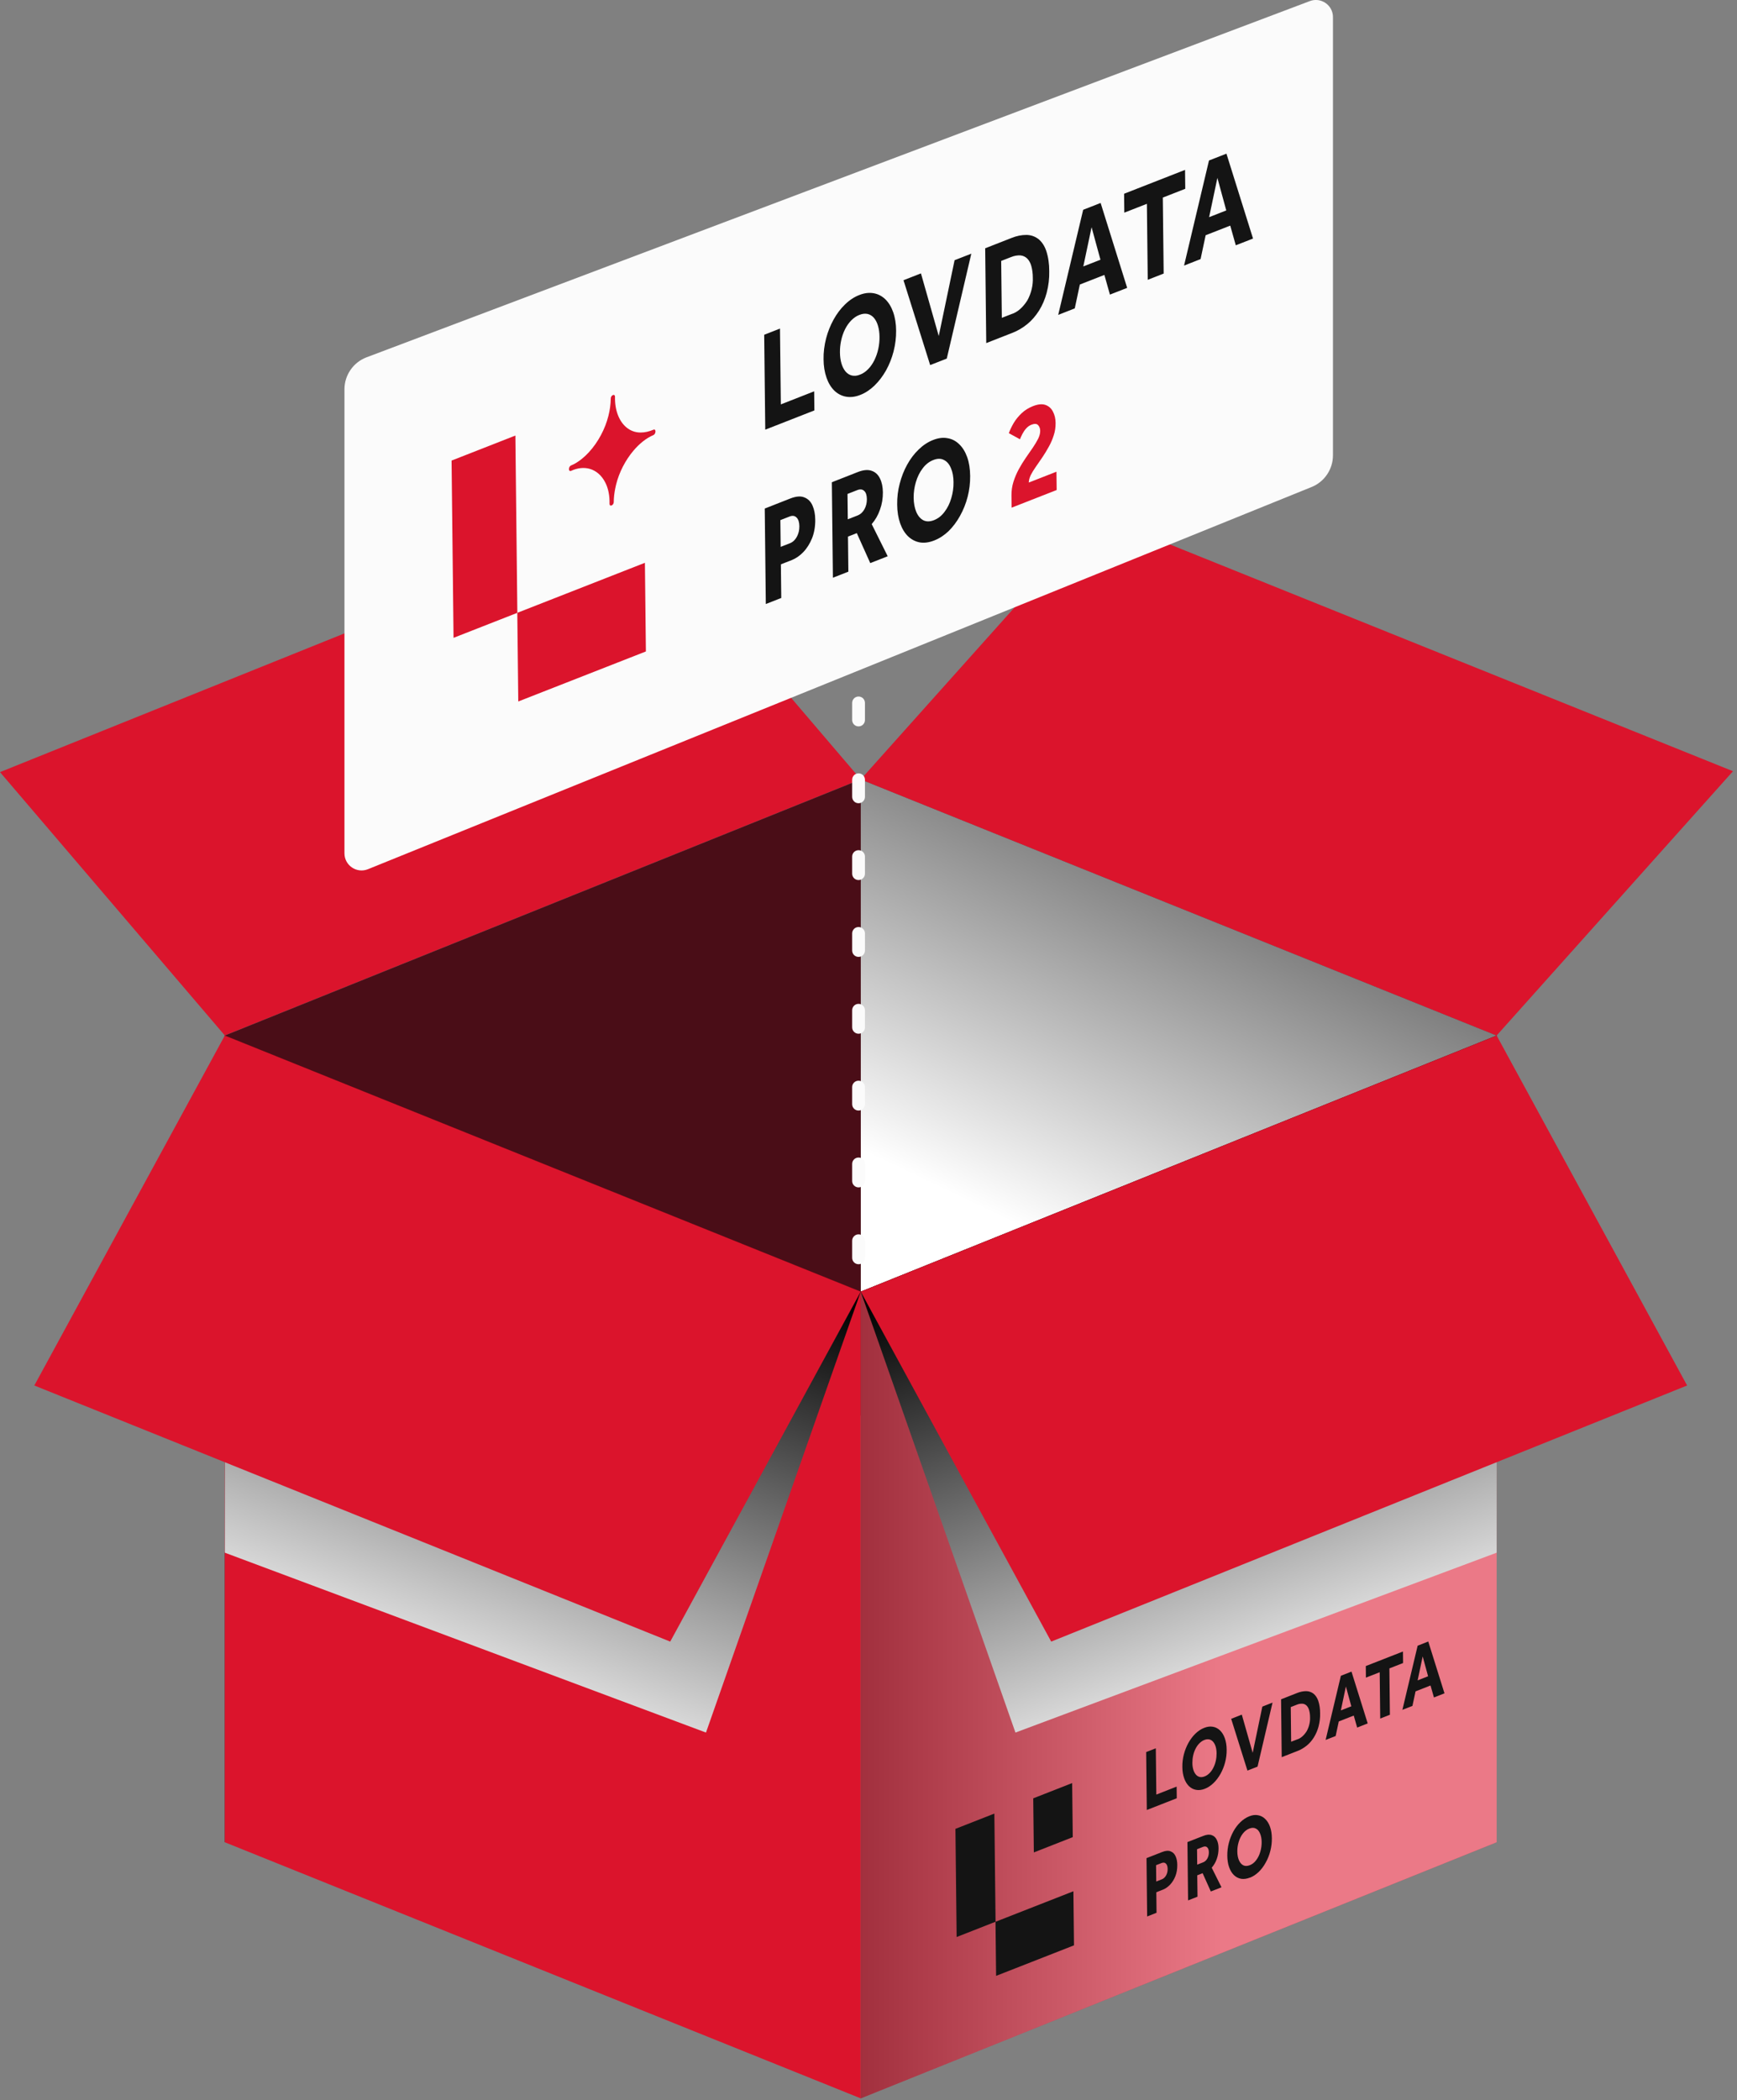 <svg width="407" height="492" viewBox="0 0 407 492" fill="none" xmlns="http://www.w3.org/2000/svg">
<rect x="0" y="0" width="407" height="492" fill="#808080" stroke="none"/>
<g clip-path="url(#clip0_164_153)">
<path d="M350.68 431.6L201.68 331.6V182.6L350.68 242.6V431.6Z" fill="#4A0D17"/>
<path style="mix-blend-mode:multiply" d="M350.68 431.6L201.68 331.6V182.6L350.68 242.6V431.6Z" fill="url(#paint0_linear_164_153)"/>
<path d="M350.68 242.6L201.68 182.6L257.06 120.68L406.06 180.68L350.68 242.6Z" fill="#DB142C"/>
<path d="M0 180.89L149 120.89L201.68 182.59L52.68 242.59L0 180.89Z" fill="#DB142C"/>
<path d="M201.68 331.6L52.68 431.6V242.6L201.68 182.6V331.6Z" fill="#4A0D17"/>
<path d="M350.68 431.6L201.68 491.6V302.6L350.68 242.6V431.6Z" fill="#DB142C"/>
<path d="M201.68 491.6L52.68 431.6V242.6L201.68 302.6V491.6Z" fill="#DB142C"/>
<path style="mix-blend-mode:multiply" opacity="0.43" d="M201.68 491.6L350.68 431.6V242.6L201.68 302.6V491.6Z" fill="url(#paint1_linear_164_153)"/>
<path style="mix-blend-mode:multiply" d="M201.68 302.6L237.93 405.9L350.68 363.76V242.6L201.68 302.6Z" fill="url(#paint2_linear_164_153)"/>
<path style="mix-blend-mode:multiply" d="M201.68 302.6L165.42 405.9L52.68 363.76V242.6L201.68 302.6Z" fill="url(#paint3_linear_164_153)"/>
<path d="M201.68 302.6L350.68 242.6L395.31 324.59L246.31 384.59L201.68 302.6Z" fill="#DB142C"/>
<path d="M157.04 384.59L8.04 324.59L52.68 242.6L201.68 302.6L157.04 384.59Z" fill="#DB142C"/>
<path d="M201.17 296.18C200.34 296.18 199.67 295.51 199.67 294.68V290.68C199.67 289.85 200.34 289.18 201.17 289.18C202 289.18 202.67 289.85 202.67 290.68V294.68C202.67 295.51 202 296.18 201.17 296.18ZM201.17 278.18C200.34 278.18 199.67 277.51 199.67 276.68V272.68C199.67 271.85 200.34 271.18 201.17 271.18C202 271.18 202.67 271.85 202.67 272.68V276.68C202.67 277.51 202 278.18 201.17 278.18ZM201.17 260.18C200.34 260.18 199.67 259.51 199.67 258.68V254.68C199.67 253.85 200.34 253.18 201.17 253.18C202 253.18 202.67 253.85 202.67 254.68V258.68C202.67 259.51 202 260.18 201.17 260.18ZM201.17 242.18C200.34 242.18 199.67 241.51 199.67 240.68V236.68C199.67 235.85 200.34 235.18 201.17 235.18C202 235.18 202.67 235.85 202.67 236.68V240.68C202.67 241.51 202 242.18 201.17 242.18ZM201.17 224.18C200.34 224.18 199.67 223.51 199.67 222.68V218.68C199.67 217.85 200.34 217.18 201.17 217.18C202 217.18 202.67 217.85 202.67 218.68V222.68C202.67 223.51 202 224.18 201.17 224.18ZM201.17 206.18C200.34 206.18 199.67 205.51 199.67 204.68V200.68C199.67 199.85 200.34 199.18 201.17 199.18C202 199.18 202.67 199.85 202.67 200.68V204.68C202.67 205.51 202 206.18 201.17 206.18ZM201.17 188.18C200.34 188.18 199.67 187.51 199.67 186.68V182.68C199.67 181.85 200.34 181.18 201.17 181.18C202 181.18 202.67 181.85 202.67 182.68V186.68C202.67 187.51 202 188.18 201.17 188.18ZM201.17 170.18C200.34 170.18 199.67 169.51 199.67 168.68V164.68C199.67 163.85 200.34 163.18 201.17 163.18C202 163.18 202.67 163.85 202.67 164.68V168.68C202.67 169.51 202 170.18 201.17 170.18ZM201.17 152.18C200.34 152.18 199.67 151.51 199.67 150.68V146.68C199.67 145.85 200.34 145.18 201.17 145.18C202 145.18 202.67 145.85 202.67 146.68V150.68C202.67 151.51 202 152.18 201.17 152.18Z" fill="#FBFBFB"/>
<path d="M224.15 453.8L223.87 428.46L232.99 424.88L233.27 450.22L224.15 453.8Z" fill="#141414"/>
<path d="M242.24 433.98L242.1 421.31L251.22 417.73L251.36 430.4L242.24 433.98Z" fill="#141414"/>
<path d="M233.4 462.9L233.26 450.23L251.51 443.08L251.65 455.75L233.4 462.9Z" fill="#141414"/>
<path d="M268.71 424.04L275.73 421.29L275.7 418.56L270.94 420.43L270.82 409.59L268.56 410.47L268.71 424.03V424.04ZM284.36 417.71C284.97 417.12 285.52 416.39 285.99 415.56C286.45 414.72 286.82 413.81 287.06 412.87C287.32 411.87 287.44 410.86 287.42 409.9C287.42 408.93 287.27 408.02 286.99 407.23C286.73 406.49 286.35 405.87 285.87 405.4C285.39 404.94 284.83 404.65 284.21 404.54C283.56 404.42 282.86 404.51 282.15 404.8C281.44 405.07 280.75 405.53 280.1 406.15C279.49 406.74 278.94 407.47 278.47 408.3C278.01 409.13 277.65 410.04 277.4 410.98C277.14 411.98 277.02 413 277.04 413.96C277.04 414.93 277.19 415.83 277.47 416.62C277.73 417.37 278.11 417.99 278.59 418.46C279.07 418.92 279.63 419.21 280.25 419.32C280.9 419.44 281.6 419.35 282.31 419.07C283.01 418.8 283.71 418.34 284.36 417.71ZM281.09 416.3C280.74 416.21 280.43 416.01 280.18 415.71C279.93 415.4 279.73 415.02 279.6 414.57C279.46 414.09 279.39 413.56 279.39 413C279.39 412.44 279.44 411.86 279.57 411.28C279.69 410.74 279.87 410.2 280.12 409.71C280.36 409.22 280.67 408.79 281.01 408.44C281.38 408.07 281.78 407.79 282.19 407.64C282.6 407.47 283 407.43 283.37 407.51C283.71 407.59 284.02 407.79 284.27 408.08C284.52 408.38 284.72 408.76 284.85 409.21C284.99 409.69 285.06 410.22 285.06 410.78C285.06 411.34 285.01 411.92 284.88 412.5C284.76 413.05 284.58 413.58 284.33 414.08C284.09 414.57 283.79 415.01 283.45 415.36C283.08 415.74 282.68 416.02 282.27 416.17C281.86 416.34 281.45 416.38 281.08 416.3H281.09ZM292.29 414.81L294.66 413.88L298.17 398.88L295.78 399.82L293.52 410.65L290.97 401.7L288.48 402.68L292.29 414.81ZM300.31 411.67L304.06 410.2C304.78 409.93 305.5 409.5 306.19 408.95C306.81 408.45 307.38 407.8 307.86 407.03C308.33 406.27 308.71 405.4 308.95 404.5C309.22 403.46 309.35 402.4 309.32 401.4C309.32 400.34 309.18 399.35 308.89 398.48C308.64 397.75 308.25 397.17 307.76 396.78C307.26 396.4 306.68 396.21 306.06 396.2C305.36 396.2 304.65 396.34 303.93 396.63L300.17 398.11L300.32 411.67H300.31ZM302.53 408.06L302.44 399.93L303.81 399.39C304.28 399.19 304.75 399.11 305.2 399.14C305.56 399.17 305.9 399.33 306.17 399.6C306.43 399.87 306.63 400.24 306.75 400.68C306.89 401.18 306.96 401.73 306.96 402.3C306.99 402.83 306.93 403.39 306.8 403.95C306.67 404.51 306.46 405.05 306.19 405.55C305.88 406.05 305.52 406.48 305.13 406.82C304.74 407.16 304.32 407.4 303.9 407.52L302.53 408.05V408.06ZM310.6 407.63L312.96 406.71L313.69 403.3L317.2 401.92L318 404.73L320.47 403.76L316.67 391.62L314.18 392.6L310.61 407.62L310.6 407.63ZM314.18 400.71L315.36 395.1L316.63 399.75L314.18 400.71ZM323.4 402.62L325.67 401.73L325.55 390.87L328.76 389.61L328.73 386.91L320.02 390.32L320.05 393.03L323.28 391.77L323.4 402.63V402.62ZM328.59 400.58L330.95 399.66L331.68 396.25L335.19 394.87L335.99 397.68L338.46 396.71L334.66 384.57L332.17 385.55L328.6 400.57L328.59 400.58ZM332.17 393.67L333.35 388.06L334.62 392.71L332.17 393.67Z" fill="#141414"/>
<path d="M268.79 448.97L268.64 435.32L272.29 433.89C273.12 433.56 273.8 433.51 274.31 433.74C274.84 433.95 275.22 434.33 275.47 434.91C275.72 435.48 275.85 436.15 275.85 436.92C275.86 437.89 275.71 438.77 275.4 439.56C275.09 440.34 274.67 441 274.15 441.55C273.64 442.08 273.09 442.46 272.49 442.7L270.94 443.31L270.99 448.12L268.78 448.99L268.79 448.97ZM270.92 440.8L272.24 440.28C272.65 440.12 272.98 439.81 273.23 439.36C273.48 438.91 273.6 438.41 273.59 437.86C273.59 437.29 273.45 436.87 273.2 436.62C272.95 436.35 272.61 436.3 272.19 436.46L270.88 436.97L270.92 440.8ZM278.38 445.21L278.23 431.56L281.96 430.1C282.74 429.79 283.4 429.74 283.92 429.93C284.45 430.11 284.84 430.47 285.11 431.03C285.38 431.57 285.52 432.23 285.52 433.01C285.52 433.88 285.39 434.71 285.11 435.49C284.84 436.27 284.44 436.96 283.92 437.56L286.21 442.15L283.71 443.13L281.79 438.85L280.53 439.34L280.59 444.35L278.38 445.22V445.21ZM280.51 436.85L281.91 436.3C282.33 436.14 282.66 435.83 282.9 435.4C283.14 434.96 283.25 434.49 283.25 433.97C283.25 433.41 283.11 433.02 282.86 432.79C282.62 432.56 282.29 432.52 281.88 432.68L280.48 433.23L280.52 436.85H280.51ZM292.87 439.88C292.13 440.17 291.44 440.26 290.8 440.16C290.16 440.04 289.6 439.75 289.11 439.28C288.63 438.81 288.26 438.19 287.99 437.42C287.72 436.65 287.58 435.76 287.57 434.75C287.56 433.74 287.68 432.73 287.93 431.77C288.18 430.79 288.54 429.89 289 429.05C289.46 428.21 290.01 427.49 290.64 426.89C291.28 426.27 291.97 425.82 292.71 425.52C293.45 425.22 294.14 425.14 294.78 425.27C295.42 425.38 295.97 425.67 296.45 426.14C296.94 426.61 297.32 427.23 297.59 428C297.86 428.76 298 429.65 298.01 430.67C298.02 431.69 297.9 432.67 297.65 433.65C297.4 434.63 297.04 435.53 296.56 436.38C296.1 437.22 295.55 437.95 294.92 438.56C294.29 439.16 293.61 439.61 292.87 439.9V439.88ZM292.83 436.98C293.42 436.75 293.93 436.35 294.34 435.79C294.77 435.23 295.09 434.57 295.3 433.83C295.52 433.08 295.63 432.32 295.62 431.55C295.61 430.78 295.49 430.11 295.25 429.56C295.02 428.99 294.69 428.6 294.26 428.39C293.83 428.16 293.33 428.16 292.73 428.39C292.13 428.62 291.63 429.02 291.2 429.58C290.78 430.13 290.46 430.77 290.24 431.52C290.02 432.25 289.91 433.01 289.92 433.78C289.93 434.55 290.05 435.23 290.29 435.79C290.53 436.35 290.86 436.75 291.28 436.98C291.72 437.21 292.23 437.2 292.82 436.98H292.83Z" fill="#141414"/>
<path d="M307.31 114.1L86.23 203.63C83.59 204.7 80.71 202.76 80.71 199.91V91.21C80.71 87.9 82.75 84.92 85.84 83.73L306.87 0.27C309.5 -0.75 312.33 1.19 312.33 4.01V106.66C312.33 109.93 310.35 112.87 307.32 114.1H307.31Z" fill="#FBFBFB"/>
<path d="M106.27 149.43L105.81 107.9L120.76 102.04L121.22 143.57L106.27 149.43Z" fill="#DB142C"/>
<path d="M121.44 164.34L121.21 143.57L151.11 131.85L151.34 152.62L121.44 164.34Z" fill="#DB142C"/>
<path d="M179.31 100.66L190.82 96.15L190.77 91.68L182.96 94.74L182.76 76.98L179.06 78.43L179.31 100.66ZM204.95 90.28C205.95 89.31 206.86 88.11 207.62 86.76C208.38 85.39 208.97 83.89 209.37 82.35C209.79 80.71 209.99 79.05 209.97 77.48C209.97 75.89 209.73 74.4 209.27 73.1C208.84 71.88 208.22 70.87 207.44 70.11C206.66 69.36 205.73 68.88 204.72 68.7C203.65 68.51 202.5 68.65 201.34 69.12C200.18 69.56 199.04 70.31 197.98 71.34C196.98 72.31 196.07 73.51 195.32 74.87C194.57 76.23 193.97 77.72 193.57 79.26C193.15 80.9 192.94 82.56 192.97 84.15C192.97 85.74 193.22 87.22 193.67 88.51C194.1 89.74 194.72 90.76 195.5 91.52C196.28 92.27 197.21 92.75 198.22 92.93C199.29 93.12 200.44 92.98 201.6 92.51C202.75 92.07 203.89 91.31 204.95 90.29V90.28ZM199.59 87.97C199.02 87.83 198.51 87.5 198.1 87.01C197.69 86.51 197.37 85.87 197.16 85.14C196.93 84.36 196.82 83.48 196.81 82.56C196.8 81.64 196.89 80.69 197.1 79.74C197.29 78.85 197.59 77.97 197.99 77.16C198.39 76.36 198.88 75.66 199.44 75.08C200.05 74.47 200.71 74.01 201.38 73.77C202.05 73.5 202.71 73.42 203.32 73.56C203.88 73.7 204.38 74.01 204.79 74.49C205.2 74.98 205.52 75.61 205.73 76.35C205.96 77.13 206.07 78.01 206.08 78.92C206.09 79.84 206 80.79 205.79 81.75C205.6 82.65 205.29 83.53 204.9 84.34C204.51 85.14 204.02 85.86 203.46 86.44C202.86 87.06 202.2 87.52 201.53 87.76C200.86 88.05 200.19 88.11 199.58 87.97H199.59ZM217.95 85.53L221.84 84.01L227.59 59.43L223.67 60.96L219.96 78.72L215.79 64.05L211.7 65.65L217.95 85.53ZM231.09 80.38L237.24 77.97C238.42 77.52 239.6 76.83 240.72 75.92C241.73 75.1 242.66 74.03 243.46 72.77C244.24 71.52 244.85 70.1 245.24 68.63C245.69 66.93 245.89 65.19 245.85 63.56C245.86 61.83 245.62 60.2 245.15 58.78C244.74 57.59 244.11 56.63 243.3 55.99C242.48 55.37 241.53 55.05 240.51 55.04C239.37 55.03 238.2 55.27 237.01 55.75L230.84 58.17L231.09 80.39V80.38ZM234.74 74.46L234.59 61.13L236.84 60.25C237.62 59.92 238.39 59.79 239.12 59.84C239.72 59.89 240.26 60.15 240.71 60.59C241.14 61.03 241.47 61.64 241.66 62.36C241.88 63.17 242 64.07 242 65.02C242.04 65.89 241.96 66.81 241.74 67.73C241.52 68.65 241.18 69.54 240.73 70.36C240.22 71.18 239.63 71.88 238.99 72.44C238.35 73 237.66 73.39 236.98 73.59L234.73 74.47L234.74 74.46ZM247.96 73.77L251.83 72.25L253.02 66.66L258.77 64.41L260.07 69.02L264.11 67.44L257.89 47.55L253.8 49.15L247.95 73.77H247.96ZM253.83 62.43L255.77 53.23L257.85 60.85L253.83 62.42V62.43ZM268.94 65.55L272.66 64.09L272.46 46.29L277.72 44.23L277.67 39.8L263.39 45.39L263.44 49.82L268.73 47.75L268.93 65.55H268.94ZM277.44 62.22L281.31 60.7L282.5 55.11L288.26 52.86L289.56 57.47L293.6 55.89L287.37 36L283.28 37.6L277.44 62.22ZM283.31 50.88L285.25 41.68L287.33 49.3L283.31 50.88Z" fill="#141414"/>
<path d="M190.39 118.46C189.98 117.51 189.35 116.88 188.49 116.54C187.64 116.17 186.54 116.26 185.17 116.79L179.19 119.14L179.44 141.51L183.06 140.09L182.97 132.21L185.51 131.22C186.49 130.83 187.4 130.2 188.23 129.34C189.08 128.45 189.76 127.36 190.28 126.08C190.79 124.78 191.04 123.33 191.02 121.75C191.01 120.49 190.8 119.4 190.39 118.46ZM186.71 125.76C186.31 126.5 185.77 127 185.09 127.27L182.92 128.12L182.85 121.85L185 121.01C185.69 120.74 186.24 120.82 186.66 121.26C187.08 121.69 187.29 122.36 187.3 123.3C187.31 124.2 187.11 125.02 186.71 125.76Z" fill="#141414"/>
<path d="M204.25 122.79C205.1 121.81 205.75 120.68 206.19 119.4C206.66 118.12 206.88 116.77 206.87 115.33C206.85 114.06 206.63 112.98 206.19 112.1C205.75 111.19 205.1 110.59 204.24 110.3C203.38 109.99 202.3 110.08 201.02 110.58L194.91 112.98L195.16 135.35L198.78 133.93L198.69 125.71L200.76 124.9L203.91 131.92L208 130.32L204.25 122.79ZM202.56 119.28C202.17 119.99 201.63 120.49 200.94 120.76L198.65 121.66L198.58 115.72L200.87 114.82C201.55 114.56 202.08 114.62 202.48 115C202.9 115.37 203.11 116.02 203.12 116.94C203.13 117.79 202.94 118.57 202.56 119.28Z" fill="#141414"/>
<path d="M226.63 107.12C226.18 105.86 225.56 104.84 224.76 104.08C223.98 103.31 223.06 102.83 222.02 102.66C220.98 102.46 219.85 102.6 218.64 103.08C217.42 103.55 216.29 104.3 215.25 105.31C214.22 106.3 213.32 107.48 212.56 108.86C211.8 110.23 211.22 111.72 210.81 113.32C210.39 114.9 210.2 116.52 210.22 118.2C210.23 119.85 210.47 121.31 210.91 122.58C211.35 123.84 211.97 124.86 212.75 125.63C213.55 126.39 214.47 126.88 215.51 127.07C216.55 127.25 217.68 127.1 218.9 126.62C220.11 126.15 221.24 125.41 222.27 124.43C223.29 123.42 224.19 122.23 224.95 120.85C225.72 119.47 226.32 117.98 226.73 116.38C227.14 114.78 227.34 113.15 227.32 111.5C227.3 109.82 227.07 108.36 226.63 107.12ZM222.9 116.7C222.55 117.92 222.02 118.99 221.32 119.91C220.64 120.83 219.81 121.48 218.85 121.86C217.88 122.24 217.03 122.24 216.32 121.87C215.62 121.49 215.08 120.84 214.69 119.92C214.3 118.99 214.1 117.89 214.08 116.62C214.07 115.34 214.25 114.11 214.61 112.91C214.98 111.68 215.5 110.63 216.19 109.73C216.88 108.8 217.72 108.15 218.69 107.77C219.66 107.39 220.49 107.39 221.19 107.77C221.9 108.12 222.44 108.76 222.82 109.69C223.21 110.59 223.41 111.68 223.42 112.96C223.44 114.23 223.26 115.48 222.9 116.7Z" fill="#141414"/>
<path d="M237.03 118.95L237 116.1C236.99 114.98 237.14 113.91 237.46 112.89C237.78 111.87 238.2 110.88 238.71 109.94C239.22 109 239.77 108.11 240.34 107.28C240.92 106.42 241.48 105.62 242 104.88C242.52 104.11 242.94 103.41 243.26 102.77C243.58 102.1 243.74 101.49 243.73 100.93C243.72 100.37 243.56 99.95 243.24 99.6C242.92 99.25 242.4 99.22 241.68 99.5C241.2 99.69 240.79 99.98 240.43 100.39C240.09 100.77 239.8 101.2 239.55 101.68C239.32 102.13 239.14 102.54 238.99 102.91L236.38 101.48C236.67 100.69 237.06 99.89 237.54 99.07C238.04 98.24 238.66 97.49 239.4 96.79C240.15 96.09 241.03 95.55 242.03 95.15C243.21 94.69 244.19 94.59 244.97 94.87C245.75 95.15 246.33 95.67 246.72 96.44C247.12 97.2 247.33 98.09 247.34 99.09C247.35 100.09 247.21 101.06 246.9 101.99C246.61 102.91 246.23 103.8 245.74 104.67C245.27 105.53 244.77 106.35 244.23 107.15C243.69 107.92 243.18 108.66 242.7 109.37C242.21 110.06 241.82 110.7 241.51 111.32C241.22 111.93 241.07 112.5 241.06 113.05L247.54 110.51L247.59 114.8L237.02 118.94L237.03 118.95Z" fill="#DB142C"/>
<path d="M133.45 110.29C133.19 110.07 133.31 109.26 133.8 109.05C134.67 108.69 135.52 108.16 136.35 107.49C138.63 105.65 140.64 102.8 141.85 99.66C142.13 98.94 142.36 98.2 142.55 97.46C142.91 96.07 143.09 94.7 143.11 93.38C143.11 92.74 143.71 92.36 143.98 92.59C144.05 92.65 144.1 92.77 144.1 92.95C144.03 96.08 145.04 98.65 146.72 100.08C147.66 100.89 148.81 101.33 150.1 101.33C151.07 101.33 152.08 101.11 153.11 100.67C153.26 100.6 153.37 100.62 153.45 100.69C153.71 100.91 153.58 101.72 153.1 101.93C151.45 102.62 149.82 103.93 148.41 105.6C146.56 107.79 145.08 110.61 144.36 113.52C144.28 113.82 144.22 114.12 144.16 114.42C143.94 115.5 143.82 116.57 143.81 117.59C143.81 118.23 143.21 118.61 142.94 118.38C142.87 118.32 142.82 118.19 142.82 118.02C142.87 116.1 142.52 114.42 141.85 113.09C141.42 112.23 140.87 111.5 140.22 110.95C139.62 110.43 138.93 110.06 138.18 109.84C136.87 109.47 135.37 109.59 133.81 110.31C133.66 110.37 133.55 110.35 133.47 110.29H133.45Z" fill="#DB142C"/>
</g>
<defs>
<linearGradient id="paint0_linear_164_153" x1="276.97" y1="305.44" x2="352.62" y2="147.16" gradientUnits="userSpaceOnUse">
<stop stop-color="white"/>
<stop offset="1"/>
</linearGradient>
<linearGradient id="paint1_linear_164_153" x1="286.1" y1="367.1" x2="158.84" y2="367.1" gradientUnits="userSpaceOnUse">
<stop stop-color="white"/>
<stop offset="1"/>
</linearGradient>
<linearGradient id="paint2_linear_164_153" x1="320.77" y1="396.22" x2="277.43" y2="278.38" gradientUnits="userSpaceOnUse">
<stop stop-color="white"/>
<stop offset="1"/>
</linearGradient>
<linearGradient id="paint3_linear_164_153" x1="82.59" y1="396.22" x2="125.92" y2="278.38" gradientUnits="userSpaceOnUse">
<stop stop-color="white"/>
<stop offset="1"/>
</linearGradient>
<clipPath id="clip0_164_153">
<rect width="406.06" height="491.6" fill="white"/>
</clipPath>
</defs>
</svg>
